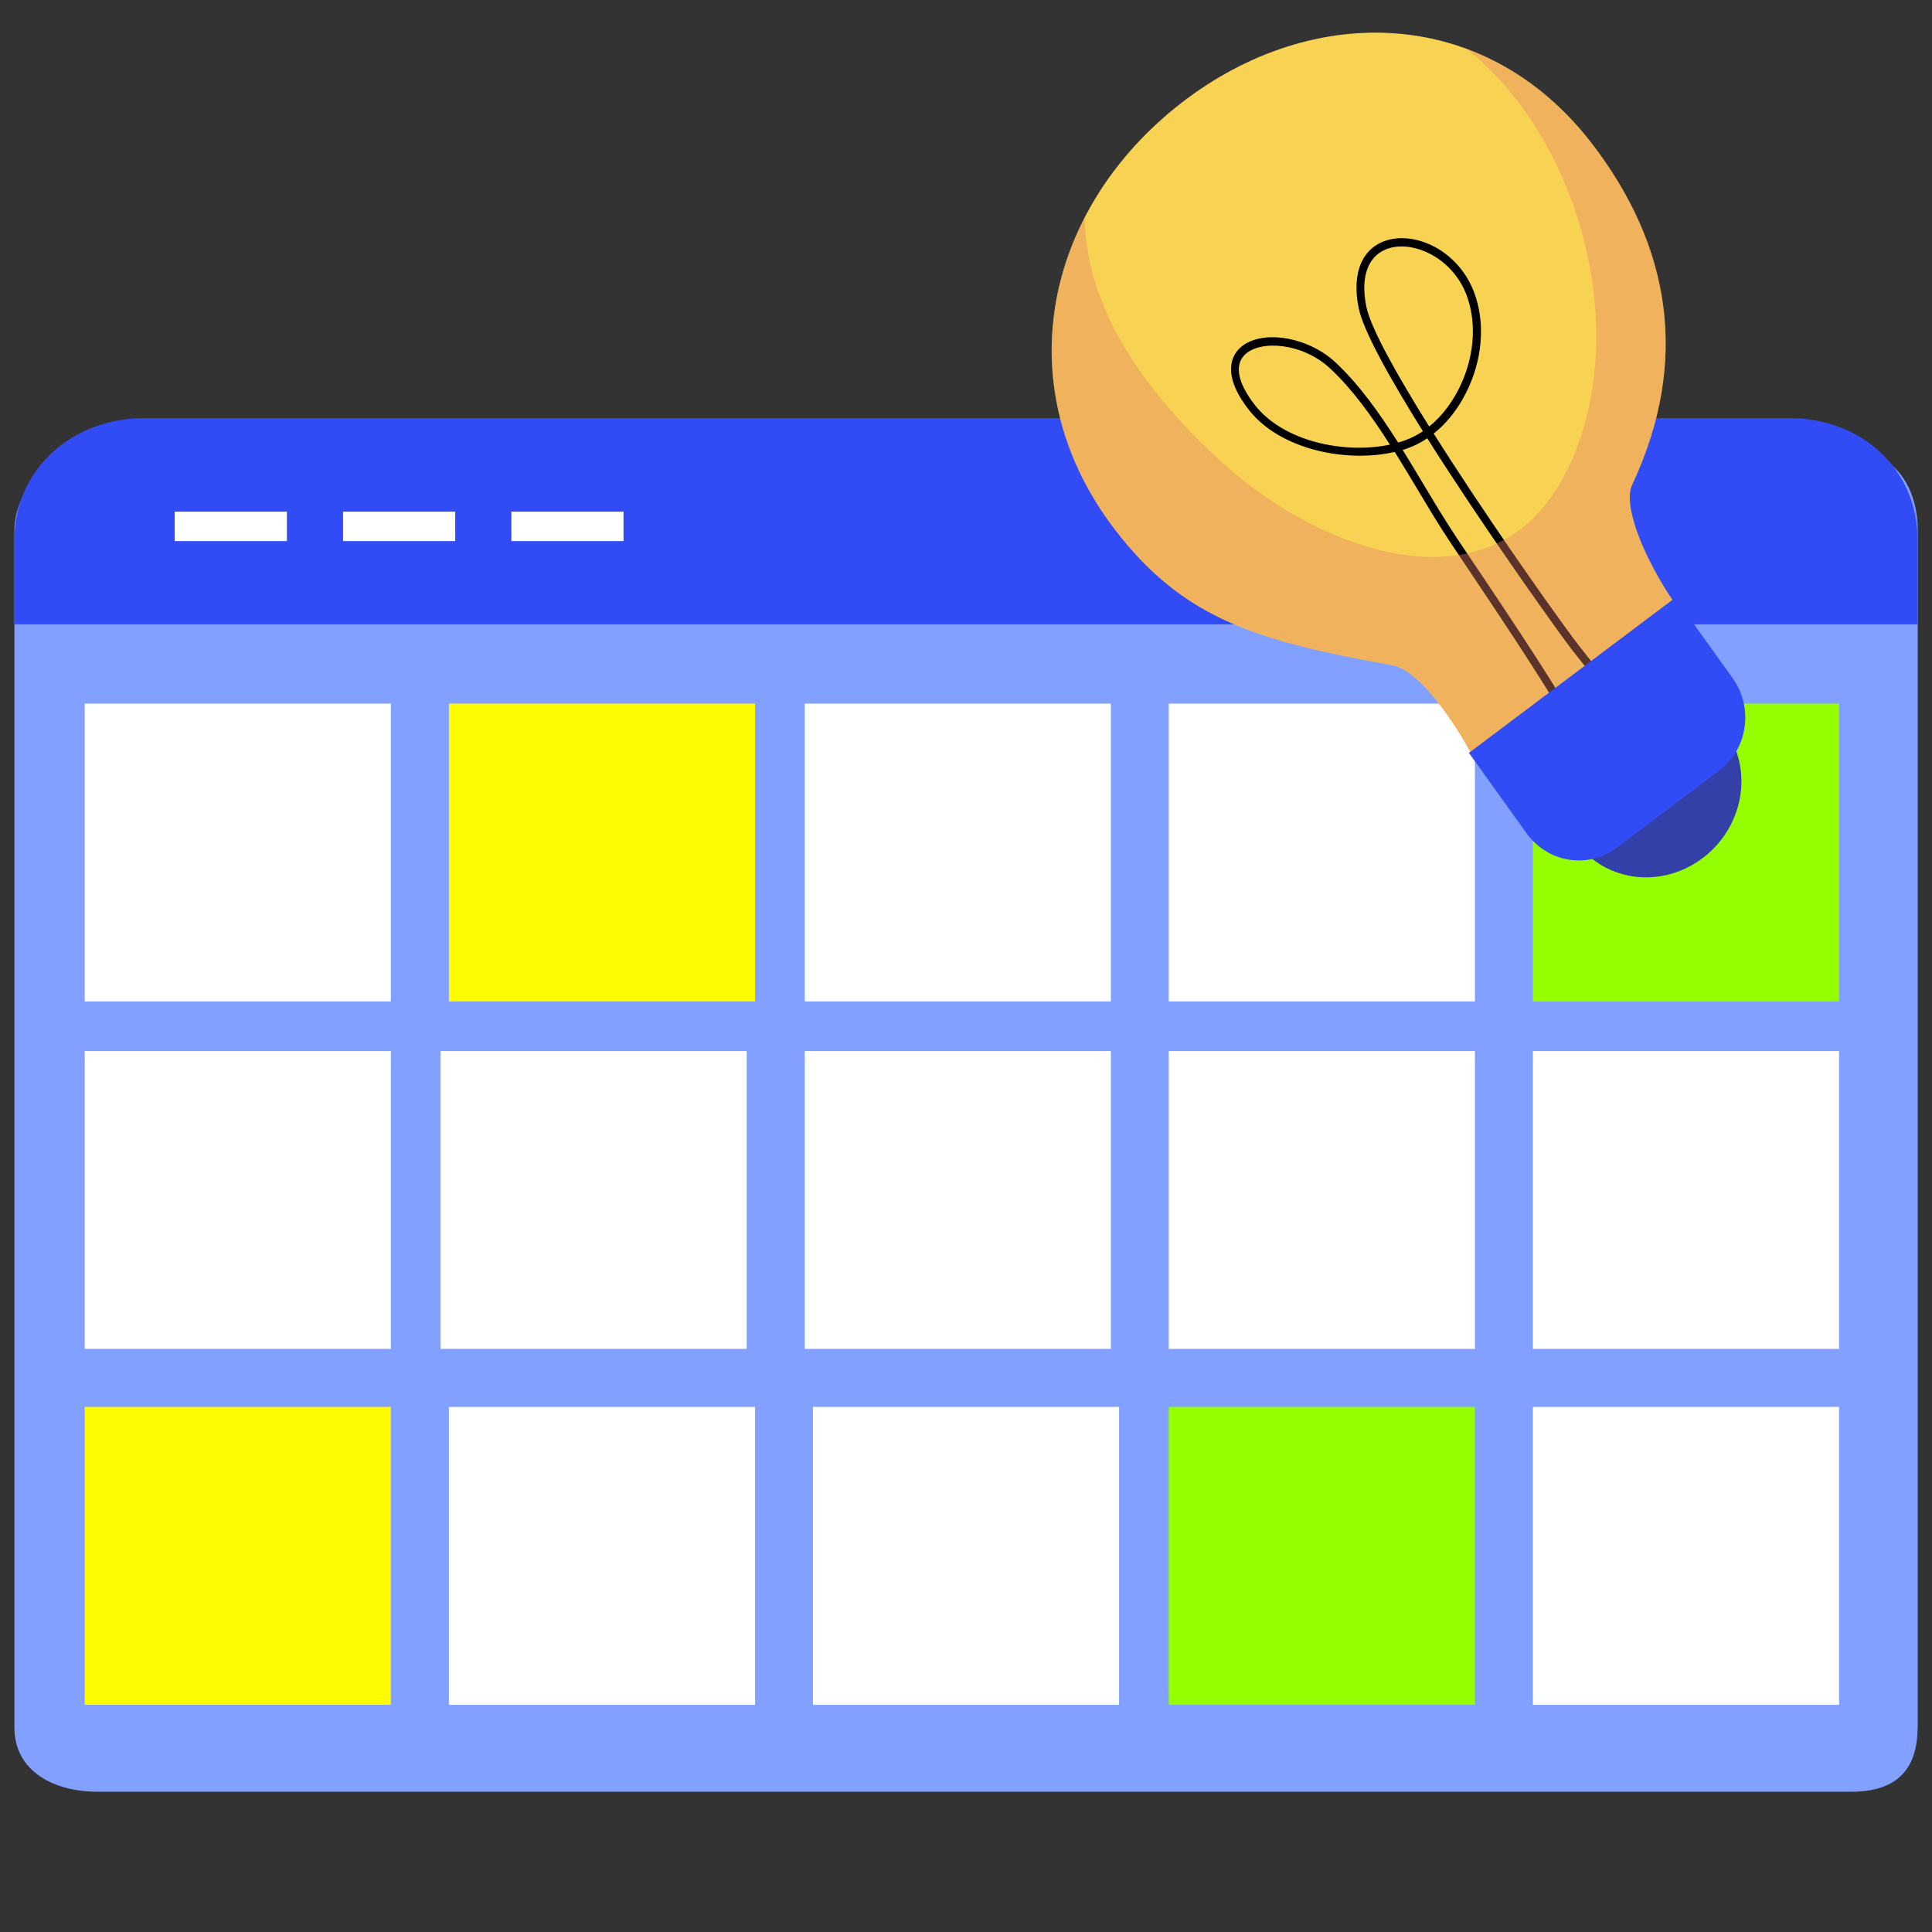 <svg width="134" height="134" viewBox="0 0 134 134" fill="none" xmlns="http://www.w3.org/2000/svg">
<rect x="0" y="0" width="134" height="134" fill="#333333" stroke="none"/>
<g clip-path="url(#clip0_13486_1500)">
<g clip-path="url(#clip1_13486_1500)">
<path d="M133 119.81C133 122.915 131.349 124.271 128.408 124.271H6.751C3.821 124.271 1 122.915 1 119.81V36.829C1 33.723 3.821 31.296 6.751 31.296H128.418C131.349 31.296 133.011 33.723 133.011 36.829V119.81H133Z" fill="#81A0FF"/>
<path d="M27.111 48.802H5.877V69.457H27.111V48.802Z" fill="white"/>
<path d="M52.37 48.802H31.135V69.457H52.37V48.802Z" fill="#FFFB00"/>
<path d="M77.049 48.802H55.815V69.457H77.049V48.802Z" fill="white"/>
<path d="M102.297 48.802H81.062V69.457H102.297V48.802Z" fill="white"/>
<path d="M127.555 48.802H106.32V69.457H127.555V48.802Z" fill="#95FF00"/>
<path d="M27.111 72.901H5.877V93.556H27.111V72.901Z" fill="white"/>
<path d="M77.049 72.901H55.815V93.556H77.049V72.901Z" fill="white"/>
<path d="M51.79 72.901H30.556V93.556H51.79V72.901Z" fill="white"/>
<path d="M102.297 72.901H81.062V93.556H102.297V72.901Z" fill="white"/>
<path d="M127.555 72.901H106.32V93.556H127.555V72.901Z" fill="white"/>
<path d="M27.111 97.58H5.877V118.246H27.111V97.58Z" fill="#FFFB00"/>
<path d="M77.617 97.58H56.383V118.246H77.617V97.58Z" fill="white"/>
<path d="M52.37 97.58H31.135V118.246H52.37V97.58Z" fill="white"/>
<path d="M102.297 97.58H81.062V118.246H102.297V97.58Z" fill="#95FF00"/>
<path d="M127.555 97.58H106.32V118.246H127.555V97.58Z" fill="white"/>
<path d="M133 43.306V37.42C133 32.508 129.059 29 124.133 29H9.984C5.058 29 1 32.508 1 37.42V43.306H133Z" fill="#324CF5"/>
<path d="M19.899 35.486H12.119V37.529H19.899V35.486Z" fill="white"/>
<path d="M31.573 35.486H23.793V37.529H31.573V35.486Z" fill="white"/>
<path d="M43.247 35.486H35.467V37.529H43.247V35.486Z" fill="white"/>
</g>
<g clip-path="url(#clip2_13486_1500)">
<path d="M81.479 7.502C72.353 14.908 69.864 27.018 77.358 36.767C82.152 43.001 87.287 44.468 96.566 46.141C98.767 46.541 101.613 51.334 102.217 52.632C104.187 50.096 108.486 49.824 111.648 47.236C114.29 45.072 114.964 44.68 117.428 43.32C115.753 41.913 112.233 35.69 113.203 33.62C117.24 25.007 115.837 17.016 110.411 9.956C102.914 0.215 90.607 0.102 81.479 7.502Z" fill="#F8D353"/>
<path d="M111.467 47.295L111.016 47.609C110.862 47.375 110.402 46.8 109.917 46.188C109.469 45.626 108.988 45.024 108.682 44.607C107.353 42.803 102.676 36.238 98.993 30.399C98.57 30.685 98.124 30.914 97.66 31.08C97.538 31.129 97.412 31.167 97.286 31.205C97.784 32.007 98.272 32.825 98.754 33.628C99.534 34.928 100.268 36.157 101.029 37.293C101.42 37.883 101.847 38.519 102.3 39.191C104.29 42.153 106.766 45.839 109.038 49.582L108.572 49.873C106.309 46.138 103.835 42.457 101.851 39.499C101.399 38.826 100.972 38.191 100.581 37.601C99.816 36.454 99.077 35.215 98.295 33.91C97.782 33.055 97.266 32.194 96.738 31.345C93.42 32.115 88.783 31.207 86.612 28.417C84.668 25.916 85.499 24.623 85.967 24.166C87.35 22.814 90.642 23.29 92.615 25.123C94.242 26.638 95.65 28.612 96.972 30.696C97.139 30.648 97.309 30.593 97.467 30.536C97.89 30.38 98.303 30.169 98.691 29.909C96.404 26.255 94.557 22.947 94.234 21.36C93.734 18.902 94.493 17.14 96.266 16.645C98.274 16.087 101.148 17.403 102.233 20.256C102.972 22.193 102.864 24.542 101.936 26.702C101.338 28.086 100.473 29.251 99.438 30.069C102.819 35.431 107.119 41.559 109.116 44.263C109.42 44.675 109.892 45.269 110.34 45.831C110.856 46.478 111.3 47.042 111.472 47.293L111.467 47.295ZM99.126 29.583C100.066 28.82 100.87 27.745 101.421 26.456C102.29 24.433 102.394 22.244 101.712 20.451C100.754 17.932 98.15 16.715 96.411 17.197C94.928 17.613 94.324 19.094 94.765 21.262C95.061 22.735 96.859 25.951 99.124 29.578L99.126 29.583ZM86.333 24.607C85.605 25.332 85.849 26.561 87.024 28.077C89.023 30.644 93.272 31.499 96.402 30.839C95.135 28.851 93.784 26.979 92.247 25.547C90.352 23.784 87.416 23.551 86.346 24.596C86.346 24.596 86.336 24.599 86.338 24.605L86.333 24.607Z" fill="black"/>
<path opacity="0.4" d="M110.413 9.962C107.95 6.762 104.969 4.606 101.752 3.408C102.528 4.041 103.273 4.728 103.976 5.49C110.366 12.435 112.888 24.448 108.554 32.883C103.523 42.676 91.644 38.201 85.094 32.361C79.711 27.561 75.364 21.712 75.225 15.107C71.759 21.857 72.077 29.898 77.359 36.767C82.152 43.001 87.287 44.469 96.566 46.141C98.767 46.541 101.613 51.334 102.218 52.633C104.187 50.096 108.487 49.825 111.648 47.236C114.29 45.072 114.965 44.681 117.428 43.321C115.754 41.914 112.234 35.69 113.203 33.621C117.241 25.007 115.837 17.017 110.411 9.956L110.413 9.962Z" fill="#E48169"/>
<path d="M110.279 59.441C112.382 61.233 115.577 61.364 118.025 59.566C120.469 57.771 121.374 54.627 120.391 52.017L110.284 59.438L110.279 59.441Z" fill="#3340A7"/>
<path d="M101.885 52.224L105.879 57.793C107.351 59.843 110.154 60.294 112.143 58.791L119.229 53.459C121.223 51.966 121.64 49.086 120.173 47.035L116.179 41.466L101.883 52.219L101.885 52.224Z" fill="#324CF5"/>
</g>
</g>
<defs>
<clipPath id="clip0_13486_1500">
<rect width="134" height="134" fill="white"/>
</clipPath>
<clipPath id="clip1_13486_1500">
<rect width="132" height="95.271" fill="white" transform="translate(1 29)"/>
</clipPath>
<clipPath id="clip2_13486_1500">
<rect width="50.3" height="65.52" fill="white" transform="translate(62 11.52) rotate(-21.604)"/>
</clipPath>
</defs>
</svg>
